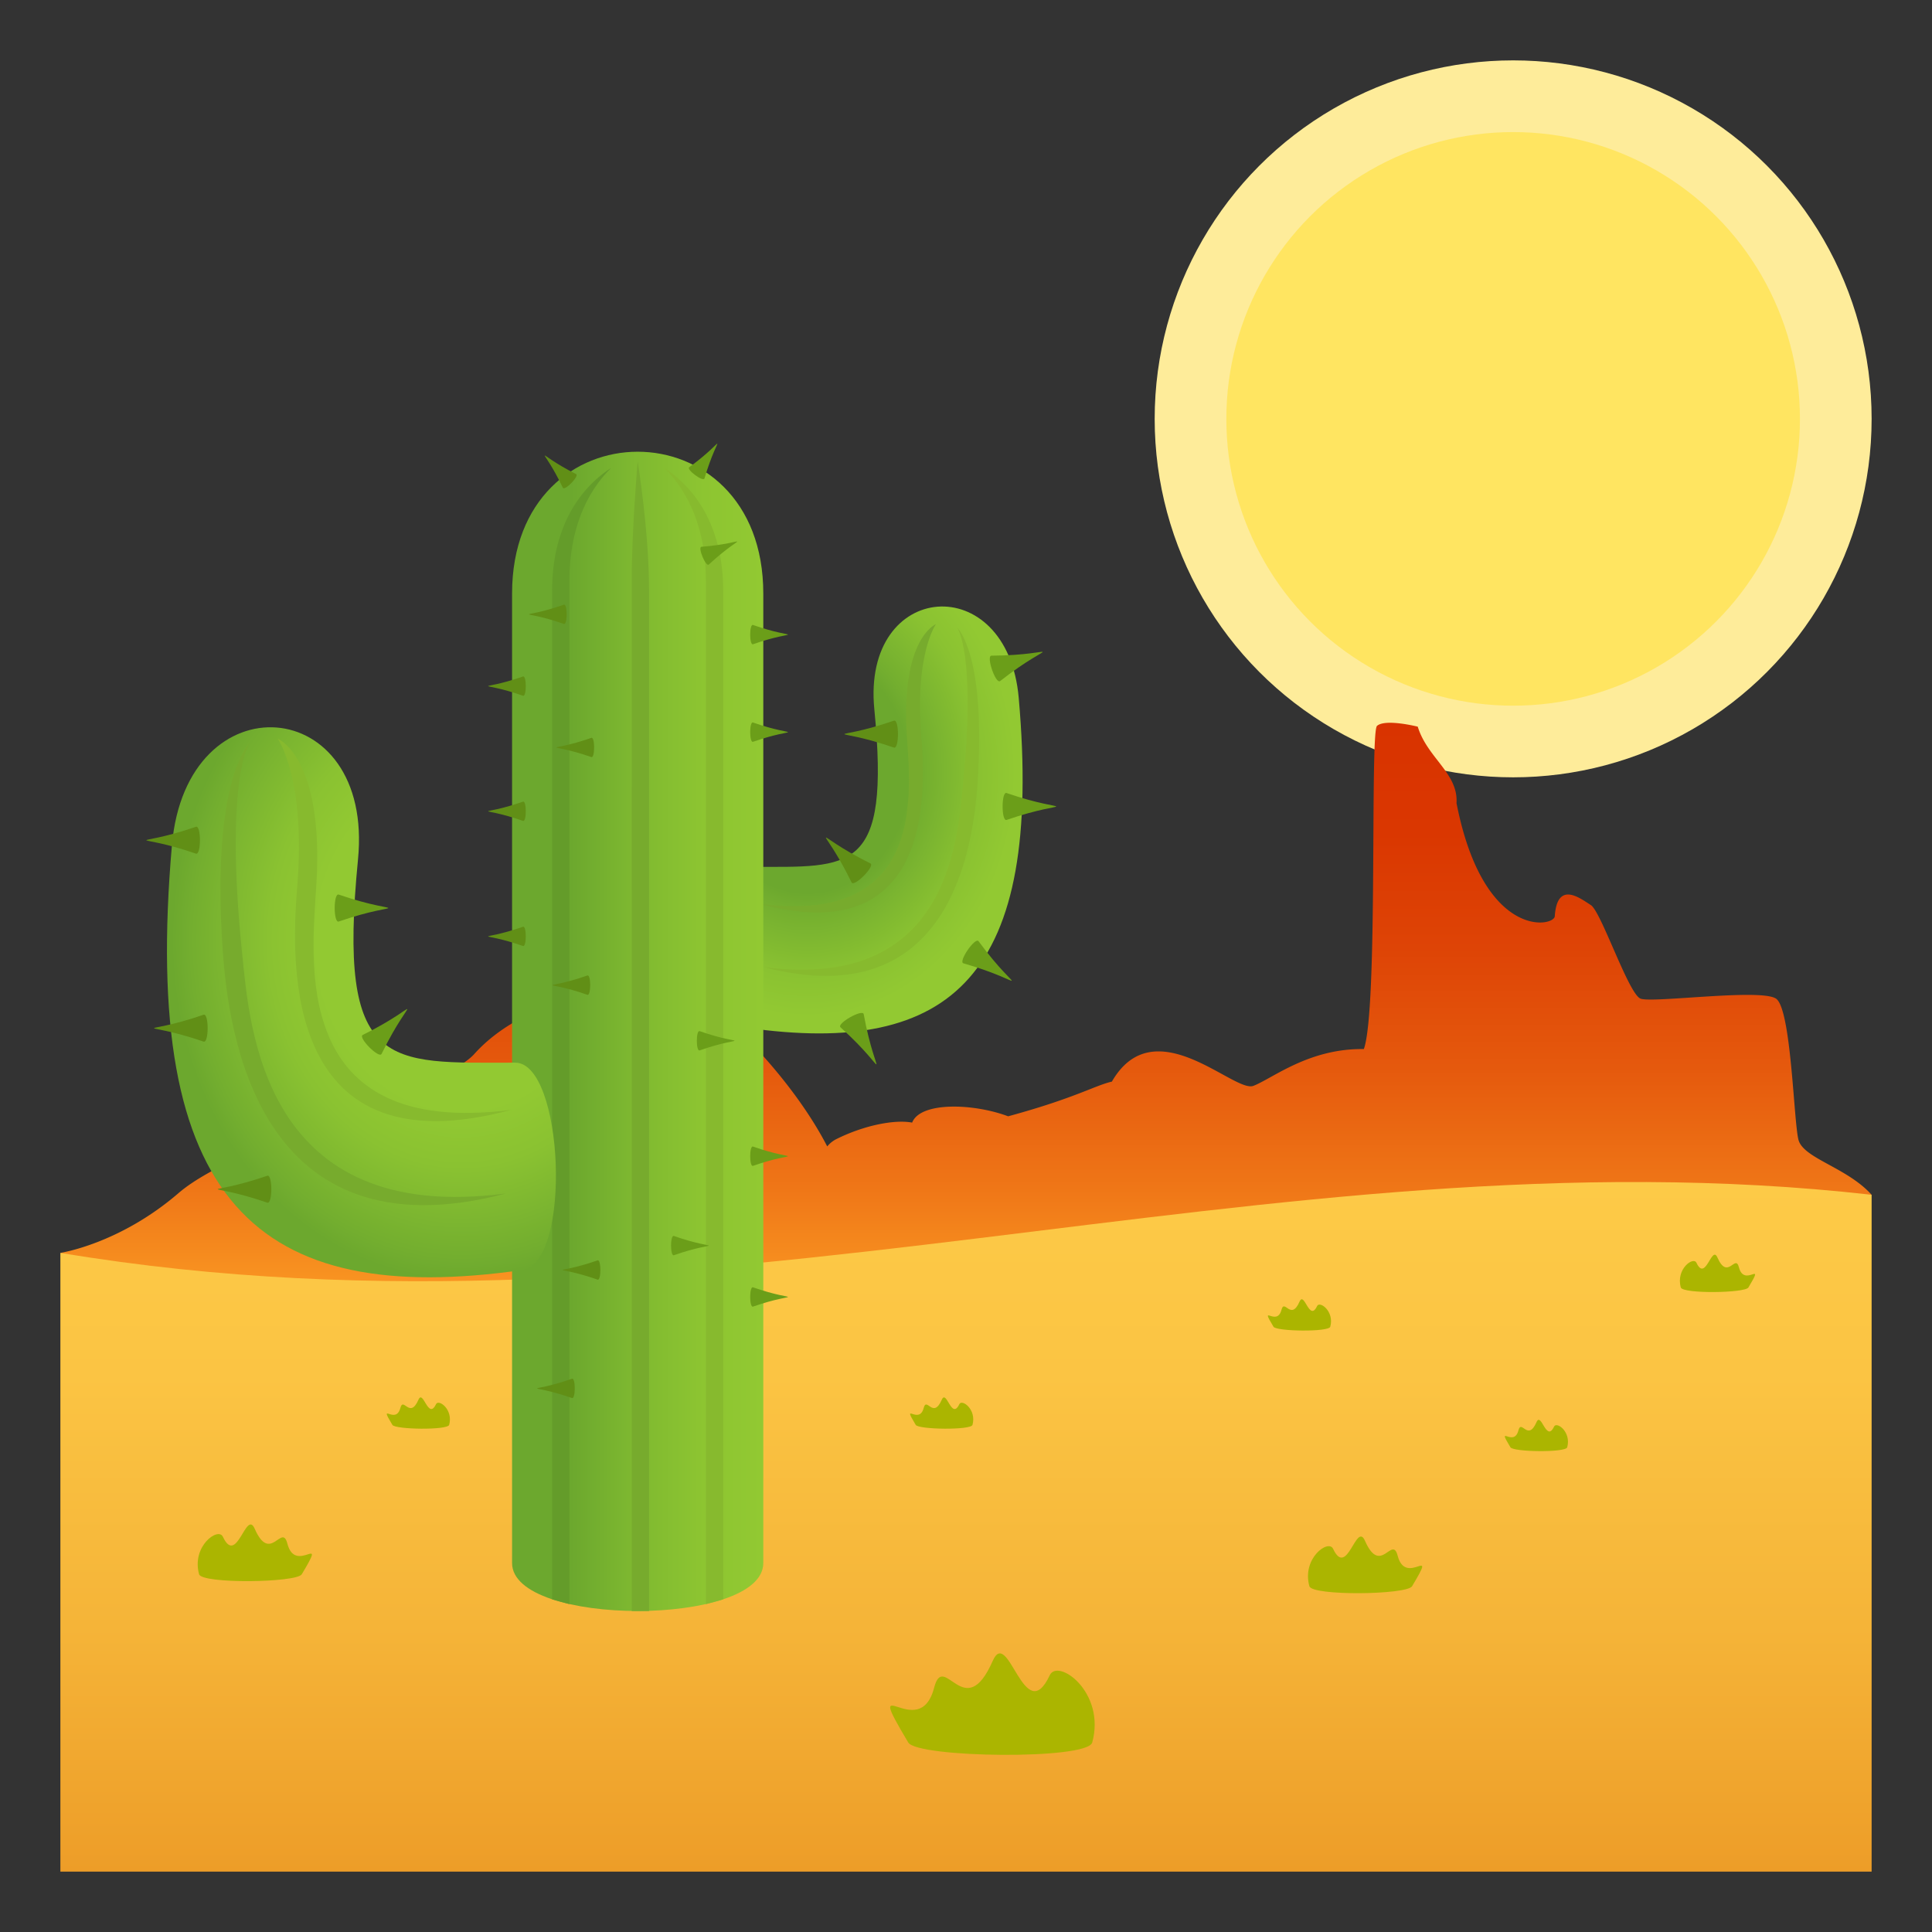 <svg xmlns="http://www.w3.org/2000/svg" xml:space="preserve" viewBox="0 0 64 64"><rect x="0" y="0" width="64" height="64" fill="#333333" stroke="none"/><circle cx="50.125" cy="13.875" r="11.875" fill="#FEEC9A"/><circle cx="50.125" cy="13.876" r="9.501" fill="#FFE561"/><linearGradient id="a" x1="32.001" x2="32.001" y1="44.571" y2="23.943" gradientUnits="userSpaceOnUse"><stop offset="0" style="stop-color:#ffa929"/><stop offset=".06" style="stop-color:#fb9c24"/><stop offset=".253" style="stop-color:#ef7617"/><stop offset=".447" style="stop-color:#e5590d"/><stop offset=".637" style="stop-color:#de4406"/><stop offset=".823" style="stop-color:#da3701"/><stop offset="1" style="stop-color:#d93300"/></linearGradient><path fill="url(#a)" d="M62 39.579c-.815-.908-2.265-1.205-2.424-1.824-.159-.617-.238-4.334-.743-4.674-.506-.344-4.092.154-4.488 0-.4-.158-1.303-2.882-1.647-3.1-.345-.217-1.113-.827-1.194.371-.025.357-2.365.793-3.255-3.747.062-.99-.967-1.496-1.284-2.533 0 0-1.071-.272-1.35-.026-.239.214.044 9.374-.436 10.706-1.818-.028-3.021.971-3.658 1.218-.638.248-3.278-2.584-4.689-.14-.557.125-1.217.546-3.436 1.149-1.157-.434-2.91-.487-3.18.209-.56-.109-1.586.079-2.536.559a.928.928 0 0 0-.277.23c-1.137-2.209-3.388-4.479-4.36-4.945-1.185-.566-5.308-.371-7.333 1.885-1.102 1.228-7.771 2.862-9.795 4.605C3.951 41.214 2 41.503 2 41.503s18.084 8.049 60-1.924z"/><linearGradient id="b" x1="-162" x2="-162" y1="108" y2="130.844" gradientTransform="matrix(1 0 0 -1 194 170)" gradientUnits="userSpaceOnUse"><stop offset="0" style="stop-color:#ed9d28"/><stop offset=".354" style="stop-color:#f5b438"/><stop offset=".721" style="stop-color:#fbc443"/><stop offset="1" style="stop-color:#fdca47"/></linearGradient><path fill="url(#b)" d="M62 62H2V41.503c21.148 3.529 40-4.186 60-1.924V62z"/><radialGradient id="c" cx="-1209.942" cy="913.282" r="7.726" gradientTransform="matrix(.965 0 0 1.129 1194.33 -1005.49)" gradientUnits="userSpaceOnUse"><stop offset=".455" style="stop-color:#6ca82e"/><stop offset=".516" style="stop-color:#73ae2f"/><stop offset=".768" style="stop-color:#8ac231"/><stop offset=".927" style="stop-color:#92c932"/></radialGradient><path fill="url(#c)" d="M24.923 28.715c3.279 0 4.576.242 4.04-5.223-.419-4.276 4.409-4.653 4.784-.372.809 9.203-2.192 11.896-9.003 10.927-1.29-.183-1.069-5.332.179-5.332z"/><path fill="#6B9E19" d="M32.843 21.72c2.311-.013 2.115-.594.288.841-.147.115-.474-.838-.288-.841zm.501 4.55c2.19.753 2.192.138 0 .891-.175.06-.175-.953 0-.891zm-.928 4.909c1.375 1.875 1.724 1.37-.502.732-.179-.052.393-.883.502-.732zm-3.805 2.416c.422 2.294.954 1.995-.768.436-.138-.125.736-.619.768-.436z"/><path fill="#618F16" d="M29.614 23.873c-2.189.753-2.189.138 0 .892.176.059.176-.951 0-.892zm-.78 4.729c-2.075-1.029-1.646-1.463-.624.63.081.167.79-.546.624-.63z"/><path fill="#77AB2D" d="M30.521 24.405c-.229-2.739.483-3.729.483-3.729s-1.152.454-.967 3.617c.11 1.878.706 6.371-4.866 5.65 5.646 1.53 5.515-3.538 5.35-5.538z"/><path fill="#87BA2E" d="M32.379 25.962c.297-4.296-.668-5.166-.668-5.166s.631.87.184 5.249c-.188 1.872-.522 6.796-6.597 5.989 6.24 1.645 6.942-4.071 7.081-6.072z"/><linearGradient id="d" x1="207.228" x2="215.551" y1="135.834" y2="135.834" gradientTransform="rotate(180 116.257 85)" gradientUnits="userSpaceOnUse"><stop offset="0" style="stop-color:#92c932"/><stop offset=".237" style="stop-color:#8dc531"/><stop offset=".523" style="stop-color:#7eb830"/><stop offset=".764" style="stop-color:#6ca82e"/></linearGradient><path fill="url(#d)" d="M16.963 51.778V19.661c0-6.263 8.322-6.263 8.322 0v32.117c0 2.118-8.322 2.118-8.322 0z"/><path fill="#87BA2E" d="M23.384 19.234c0-1.674-.554-2.916-1.374-3.73 1.125.732 1.946 2.079 1.946 4.049V52.98l-.572.158V19.234z"/><path fill="#77AB2D" d="M20.926 19.234c0-1.674.198-3.949.198-3.949s.376 2.299.376 4.268v33.814h-.573l-.001-34.133z"/><path fill="#649C2A" d="M18.862 19.234c0-1.674.556-2.916 1.377-3.73-1.128.732-1.949 2.079-1.949 4.049V52.98l.572.158V19.234z"/><path fill="#6B9E19" d="M24.944 20.703c1.543.54 1.543.099 0 .638-.124.044-.124-.681 0-.638zm0 3.231c1.543.538 1.543.101 0 .639-.124.041-.124-.683 0-.639zm-1.708-5.821c1.622-.126 1.453-.531.245.588-.099.09-.376-.576-.245-.588zm-.405-2.635c1.329-.97.98-1.23.506.37-.038.13-.609-.293-.506-.37zm.345 18.68c1.542.538 1.542.097 0 .638-.123.043-.123-.682 0-.638zm1.768 3.823c1.543.541 1.543.1 0 .639-.124.043-.124-.681 0-.639zm0 4.663c1.543.539 1.543.1 0 .639-.124.042-.124-.683 0-.639zm-2.621-1.701c1.539.541 1.539.099 0 .638-.125.043-.125-.682 0-.638z"/><path fill="#618F16" d="M17.325 22.409c-1.539.54-1.539.097 0 .639.123.043.123-.682 0-.639zm0 4.147c-1.539.538-1.539.097 0 .637.123.043.123-.682 0-.637zm2.133 5.758c-1.54.541-1.54.101 0 .64.124.043.124-.682 0-.64zm.132-7.872c-1.542.539-1.542.1 0 .637.121.045.121-.68 0-.637zm-.911-4.411c-1.541.54-1.541.099 0 .637.124.044.124-.68 0-.637zm.405-4.326c-1.461-.737-1.159-1.051-.439.452.058.12.555-.392.439-.452zM17.325 30.7c-1.539.539-1.539.099 0 .637.123.044.123-.682 0-.637zm1.623 14.972c-1.541.542-1.541.1 0 .64.122.042.122-.683 0-.64zm.848-3.921c-1.542.539-1.542.098 0 .639.123.042.123-.681 0-.639z"/><radialGradient id="e" cx="299.739" cy="919.831" r="9.954" gradientTransform="matrix(-.965 0 0 1.129 304.537 -1007.343)" gradientUnits="userSpaceOnUse"><stop offset=".497" style="stop-color:#92c932"/><stop offset=".666" style="stop-color:#8ac231"/><stop offset=".934" style="stop-color:#73ae2f"/><stop offset="1" style="stop-color:#6ca82e"/></radialGradient><path fill="url(#e)" d="M17.067 35.202c-4.225 0-5.896.312-5.208-6.729.542-5.508-5.68-5.994-6.163-.481-1.038 11.858 2.826 15.329 11.601 14.08 1.661-.236 1.38-6.87-.23-6.87z"/><path fill="#6B9E19" d="M11.22 29.634c2.189.752 2.189.138 0 .893-.177.057-.177-.952 0-.893zm.796 4.65c2.075-1.028 1.646-1.464.624.628-.082.168-.789-.544-.624-.628z"/><path fill="#618F16" d="M6.491 27.388c-2.189.752-2.189.138 0 .89.176.059.176-.951 0-.89zm.254 6.226c-2.188.754-2.188.139 0 .891.178.059.178-.95 0-.891zm2.11 5.334c-2.188.753-2.19.138 0 .892.177.059.177-.95 0-.892z"/><path fill="#87BA2E" d="M9.843 29.413c.301-3.631-.643-4.943-.643-4.943s1.53.603 1.282 4.797c-.146 2.491-.938 8.453 6.457 7.498-7.49 2.023-7.316-4.7-7.096-7.352z"/><path fill="#77AB2D" d="M7.378 31.478c-.393-5.697.887-6.854.887-6.854s-.837 1.156-.244 6.966c.253 2.48.695 9.017 8.755 7.943-8.281 2.183-9.214-5.399-9.398-8.055z"/><path fill="#ABB500" d="M30.087 57.723c.305.507 5.934.582 6.094 0 .457-1.665-1.135-2.807-1.408-2.226-.838 1.784-1.372-1.656-1.891-.471-.929 2.113-1.614-.363-1.937.88-.495 1.9-2.418-.795-.858 1.817zm19.948-9.779c.094.156 1.831.18 1.881 0 .141-.514-.35-.865-.436-.686-.258.549-.424-.512-.582-.145-.287.652-.5-.113-.598.27-.154.589-.747-.243-.265.561zm-19.701-.743c.094.156 1.831.18 1.881 0 .141-.514-.35-.865-.436-.686-.258.549-.424-.512-.582-.145-.287.652-.5-.113-.598.27-.154.589-.747-.244-.265.561zm-17.336 0c.094.156 1.831.18 1.881 0 .141-.514-.35-.865-.436-.686-.258.549-.424-.512-.582-.145-.287.652-.5-.113-.598.27-.154.589-.747-.244-.265.561zm29.188-3.251c.094.156 1.831.18 1.881 0 .141-.514-.35-.865-.436-.686-.258.549-.424-.512-.582-.145-.287.652-.5-.113-.598.27-.154.589-.748-.243-.265.561zm4.591 8.596c-.17.287-3.313.326-3.402 0-.256-.93.633-1.566.785-1.24.469.994.768-.926 1.057-.264.518 1.18.901-.203 1.082.492.275 1.061 1.35-.445.478 1.012zm-36.78-.397c-.17.283-3.313.324-3.402 0-.256-.932.633-1.568.787-1.244.468.996.766-.924 1.056-.262.518 1.18.901-.205 1.081.49.276 1.063 1.351-.443.478 1.016zm47.922-9.5c-.111.188-2.182.215-2.24 0-.17-.613.416-1.033.518-.818.308.656.504-.609.695-.174.341.777.594-.135.712.324.182.7.889-.293.315.668z"/></svg>